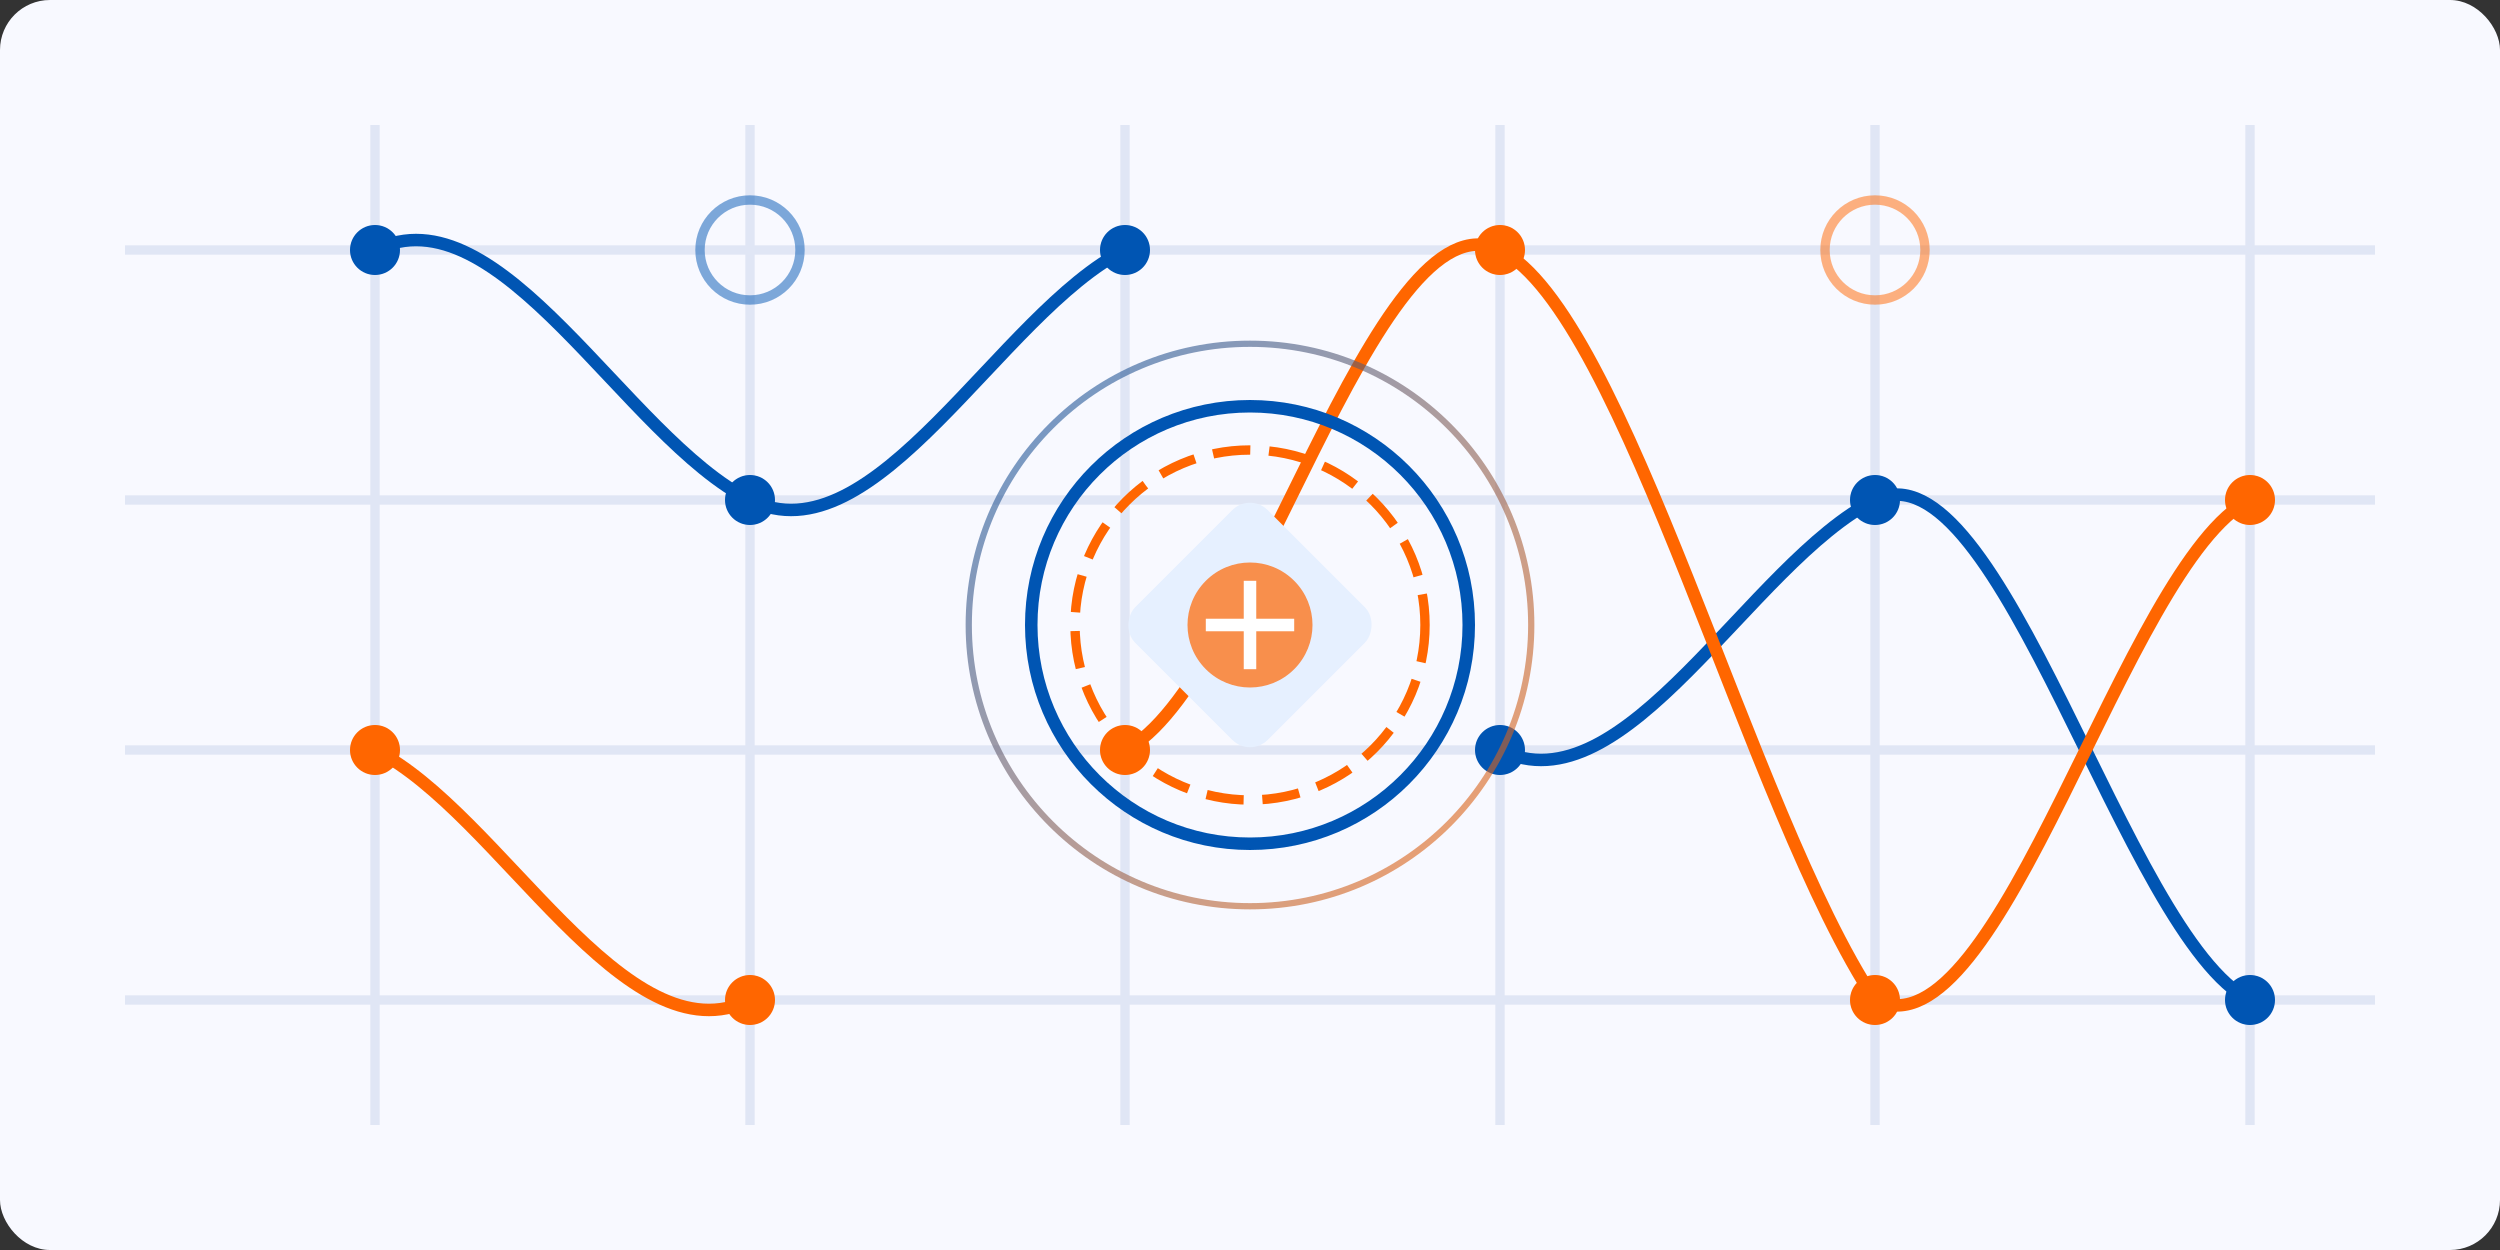 <?xml version="1.0" encoding="UTF-8"?>
<svg width="400" height="200" viewBox="0 0 400 200" xmlns="http://www.w3.org/2000/svg">
  <rect x="0" y="0" width="400" height="200" fill="#333333" stroke="none"/>
  <!-- 背景 -->
  <rect width="400" height="200" fill="#f8f9ff" rx="8" ry="8" />
  
  <!-- 电路板背景元素 -->
  <g stroke="#e0e6f5" stroke-width="1.5">
    <line x1="20" y1="40" x2="380" y2="40" />
    <line x1="20" y1="80" x2="380" y2="80" />
    <line x1="20" y1="120" x2="380" y2="120" />
    <line x1="20" y1="160" x2="380" y2="160" />
    
    <line x1="60" y1="20" x2="60" y2="180" />
    <line x1="120" y1="20" x2="120" y2="180" />
    <line x1="180" y1="20" x2="180" y2="180" />
    <line x1="240" y1="20" x2="240" y2="180" />
    <line x1="300" y1="20" x2="300" y2="180" />
    <line x1="360" y1="20" x2="360" y2="180" />
  </g>
  
  <!-- 连接点 -->
  <circle cx="60" cy="40" r="4" fill="#0055b3" />
  <circle cx="120" cy="80" r="4" fill="#0055b3" />
  <circle cx="180" cy="40" r="4" fill="#0055b3" />
  <circle cx="240" cy="120" r="4" fill="#0055b3" />
  <circle cx="300" cy="80" r="4" fill="#0055b3" />
  <circle cx="360" cy="160" r="4" fill="#0055b3" />
  
  <circle cx="60" cy="120" r="4" fill="#ff6600" />
  <circle cx="120" cy="160" r="4" fill="#ff6600" />
  <circle cx="180" cy="120" r="4" fill="#ff6600" />
  <circle cx="240" cy="40" r="4" fill="#ff6600" />
  <circle cx="300" cy="160" r="4" fill="#ff6600" />
  <circle cx="360" cy="80" r="4" fill="#ff6600" />
  
  <!-- 高亮连接线 -->
  <g fill="none" stroke="#0055b3" stroke-width="2">
    <path d="M60,40 C80,30 100,70 120,80" />
    <path d="M120,80 C140,90 160,50 180,40" />
    <path d="M240,120 C260,130 280,90 300,80" />
    <path d="M300,80 C320,70 340,150 360,160" />
  </g>
  
  <g fill="none" stroke="#ff6600" stroke-width="2">
    <path d="M60,120 C80,130 100,170 120,160" />
    <path d="M180,120 C200,110 220,30 240,40" />
    <path d="M240,40 C260,50 280,130 300,160" />
    <path d="M300,160 C320,170 340,90 360,80" />
  </g>
  
  <!-- 中心创新图形 -->
  <g transform="translate(200, 100)">
    <!-- 创新轮 -->
    <circle cx="0" cy="0" r="35" fill="none" stroke="#0055b3" stroke-width="2" />
    <circle cx="0" cy="0" r="28" fill="none" stroke="#ff6600" stroke-width="1.5" stroke-dasharray="6,3">
      <animateTransform attributeName="transform" type="rotate" from="0 0 0" to="360 0 0" dur="20s" repeatCount="indefinite" />
    </circle>
    
    <!-- 创新图形内部 -->
    <g transform="rotate(45)">
      <rect x="-15" y="-15" width="30" height="30" fill="#e6f0ff" rx="4" ry="4" />
      <circle cx="0" cy="0" r="10" fill="#ff6600" opacity="0.7" />
      <path d="M-5,-5 L5,5 M-5,5 L5,-5" stroke="white" stroke-width="2" />
    </g>
  </g>
  
  <!-- 上方连接点动画 -->
  <g transform="translate(120, 40)">
    <circle cx="0" cy="0" r="8" fill="none" stroke="#0055b3" stroke-width="1.5" opacity="0.5">
      <animate attributeName="r" values="4;10;4" dur="3s" repeatCount="indefinite" />
      <animate attributeName="opacity" values="0.5;0.2;0.5" dur="3s" repeatCount="indefinite" />
    </circle>
  </g>
  
  <g transform="translate(300, 40)">
    <circle cx="0" cy="0" r="8" fill="none" stroke="#ff6600" stroke-width="1.5" opacity="0.5">
      <animate attributeName="r" values="4;10;4" dur="4s" repeatCount="indefinite" />
      <animate attributeName="opacity" values="0.5;0.2;0.5" dur="4s" repeatCount="indefinite" />
    </circle>
  </g>
  
  <!-- 数据流光效果 -->
  <g opacity="0.6">
    <circle cx="200" cy="100" r="45" fill="none" stroke="url(#gradient1)" stroke-width="1">
      <animate attributeName="r" values="45;55;45" dur="5s" repeatCount="indefinite" />
      <animate attributeName="opacity" values="0.6;0.2;0.6" dur="5s" repeatCount="indefinite" />
    </circle>
  </g>
  
  <!-- 渐变定义 -->
  <defs>
    <linearGradient id="gradient1" x1="0%" y1="0%" x2="100%" y2="100%">
      <stop offset="0%" stop-color="#0055b3" />
      <stop offset="100%" stop-color="#ff6600" />
    </linearGradient>
  </defs>
</svg> 
